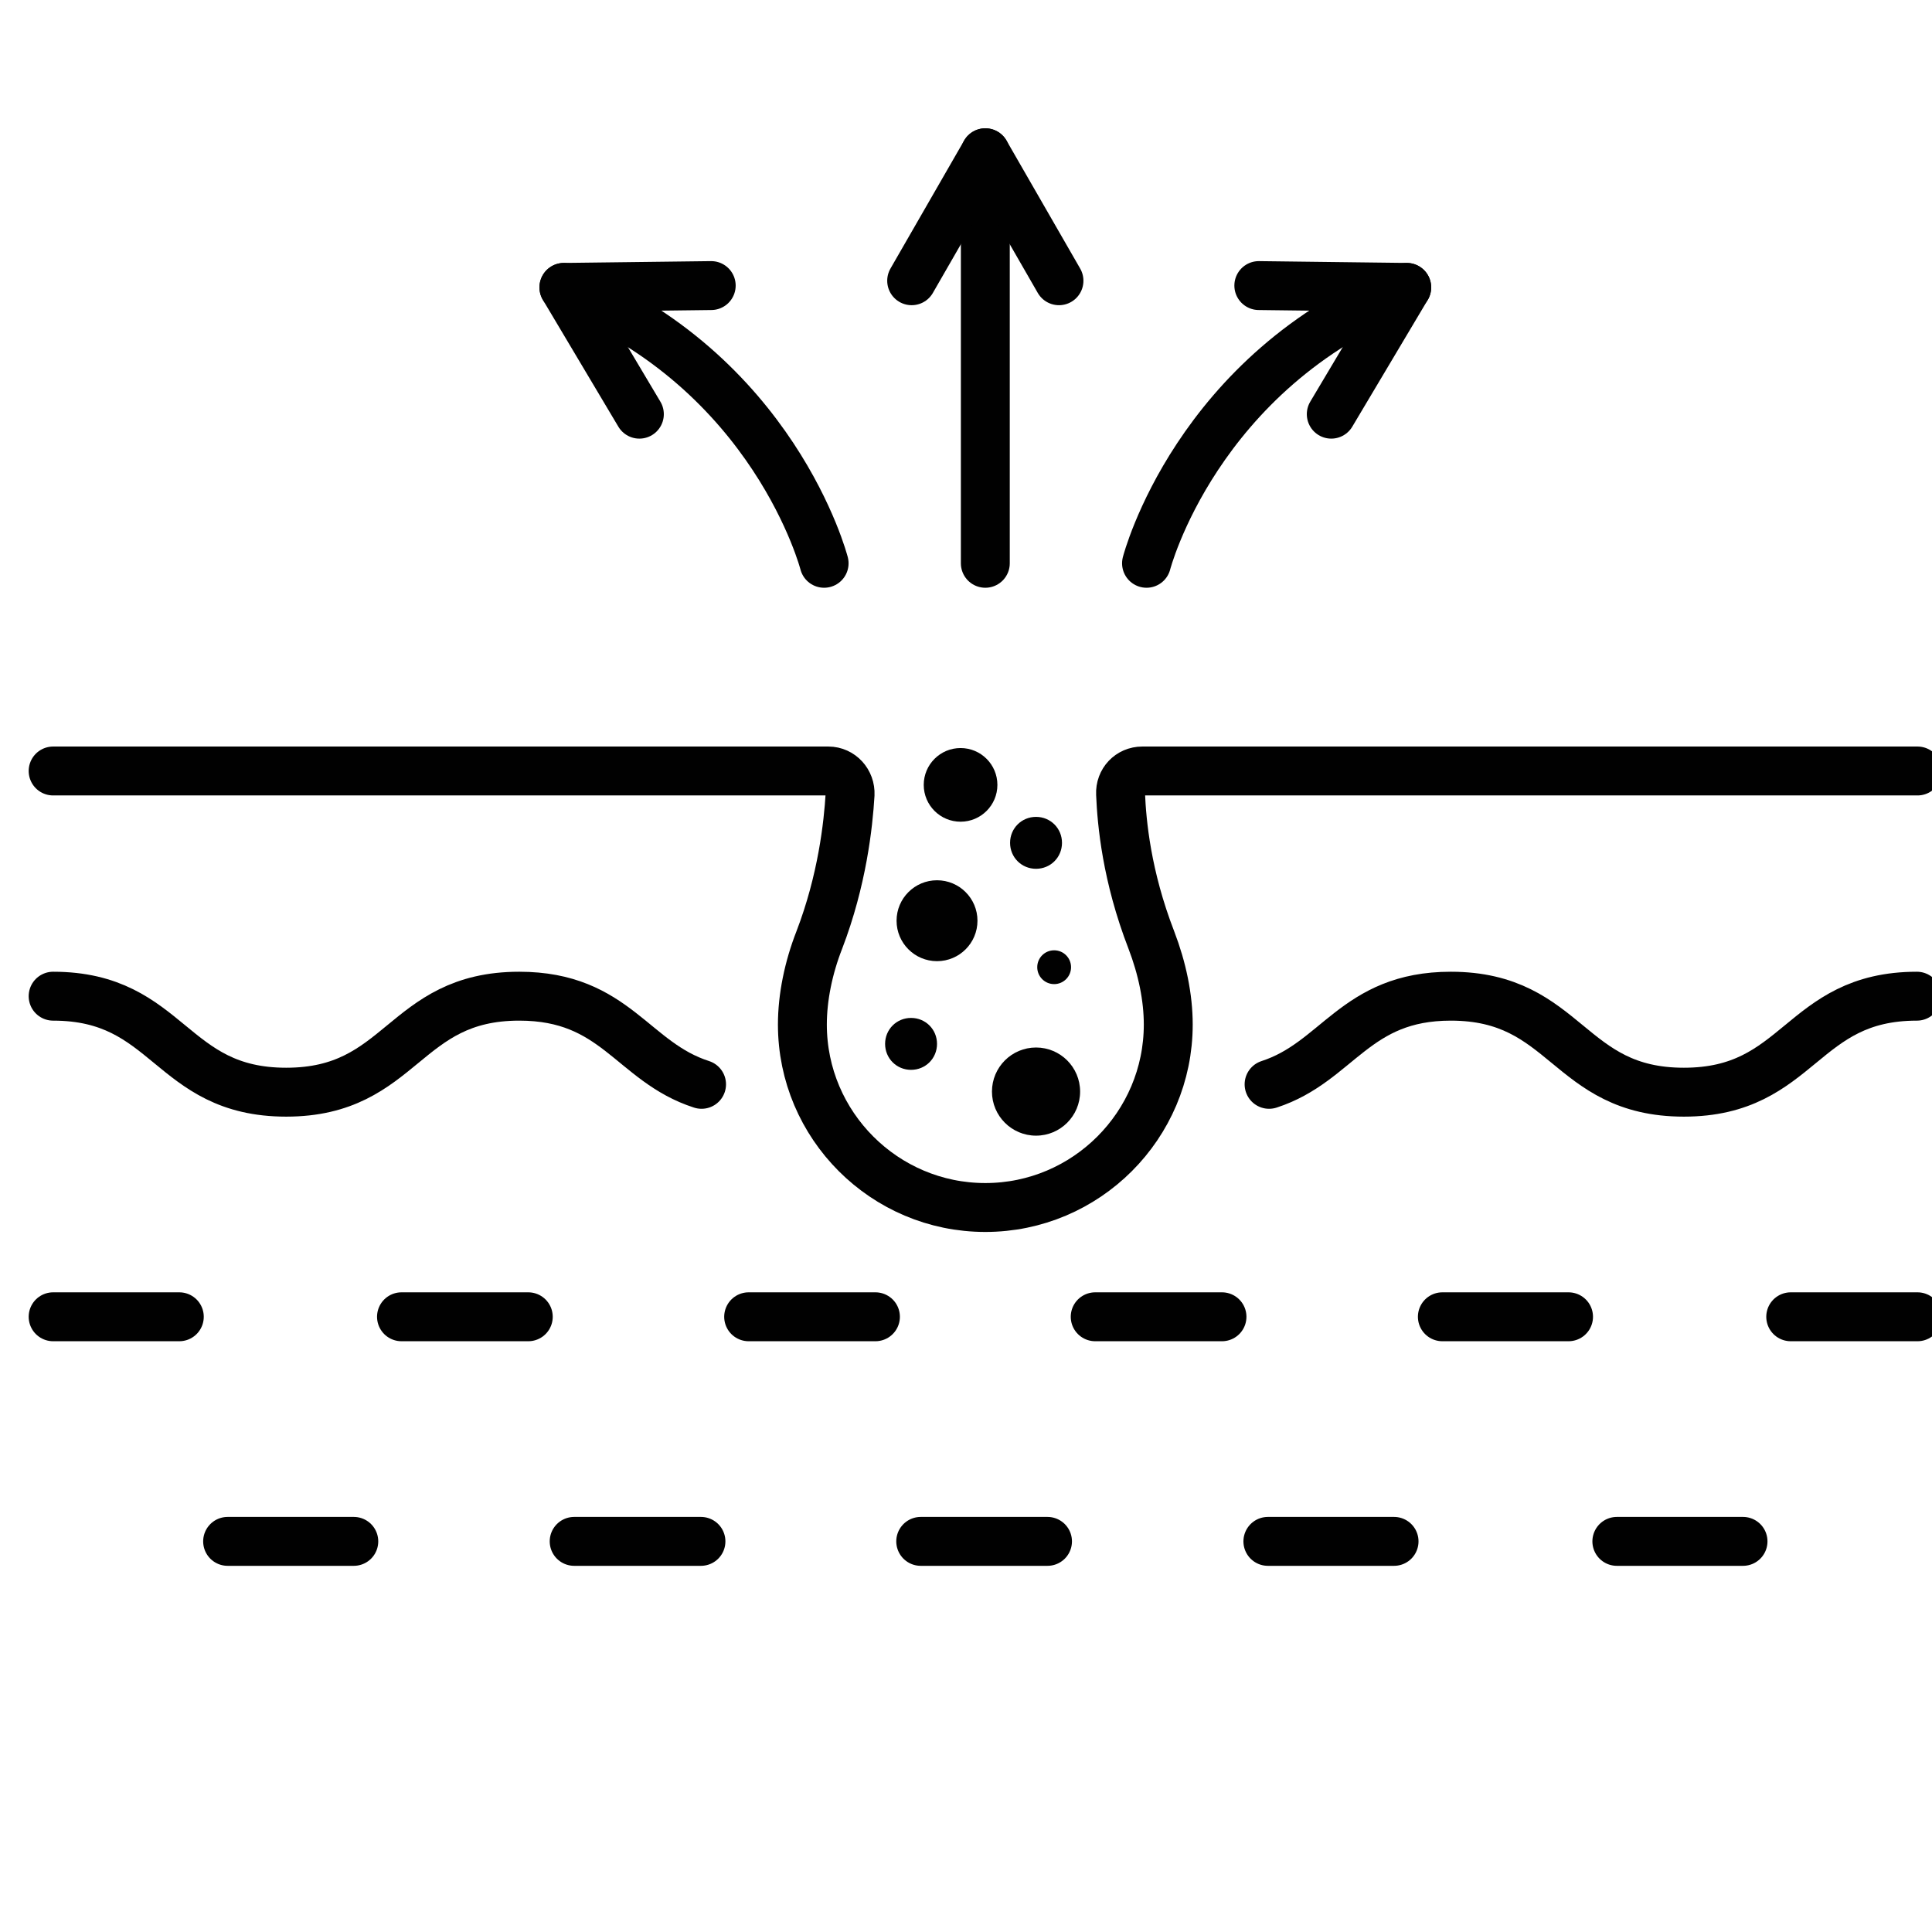 <?xml version="1.0" encoding="UTF-8"?><svg id="Layer_1" xmlns="http://www.w3.org/2000/svg" width="32" height="32" viewBox="0 0 32 32"><path d="m21.02,17.96c1.14-.37,1.42-1.46,3.01-1.46,1.93,0,1.93,1.59,3.86,1.59s1.93-1.59,3.86-1.59" fill="none" stroke="#010101" stroke-linecap="round" stroke-linejoin="round" stroke-width=".81"/><path d="m.88,16.5c1.93,0,1.93,1.59,3.86,1.59s1.93-1.59,3.86-1.59c1.6,0,1.87,1.09,3.02,1.46" fill="none" stroke="#010101" stroke-linecap="round" stroke-linejoin="round" stroke-width=".81"/><path d="m31.76,12.77h-12.84c-.21,0-.37.17-.36.38.02.48.1,1.36.51,2.42.18.47.28.95.28,1.4,0,1.67-1.36,3.03-3.03,3.03s-3.03-1.36-3.03-3.03c0-.45.1-.94.28-1.4.38-.99.48-1.91.51-2.41.01-.21-.15-.39-.36-.39H.88" fill="none" stroke="#010101" stroke-linecap="round" stroke-linejoin="round" stroke-width=".81"/><line x1=".88" y1="21.81" x2="2.97" y2="21.81" fill="none" stroke="#010101" stroke-linecap="round" stroke-linejoin="round" stroke-width=".81"/><line x1="12.4" y1="21.81" x2="14.5" y2="21.81" fill="none" stroke="#010101" stroke-linecap="round" stroke-linejoin="round" stroke-width=".81"/><line x1="18.14" y1="21.81" x2="20.24" y2="21.81" fill="none" stroke="#010101" stroke-linecap="round" stroke-linejoin="round" stroke-width=".81"/><line x1="6.65" y1="21.81" x2="8.75" y2="21.81" fill="none" stroke="#010101" stroke-linecap="round" stroke-linejoin="round" stroke-width=".81"/><line x1="23.89" y1="21.81" x2="25.98" y2="21.81" fill="none" stroke="#010101" stroke-linecap="round" stroke-linejoin="round" stroke-width=".81"/><line x1="29.66" y1="21.81" x2="31.76" y2="21.81" fill="none" stroke="#010101" stroke-linecap="round" stroke-linejoin="round" stroke-width=".81"/><line x1="9.51" y1="25.53" x2="11.61" y2="25.53" fill="none" stroke="#010101" stroke-linecap="round" stroke-linejoin="round" stroke-width=".81"/><line x1="15.25" y1="25.53" x2="17.35" y2="25.53" fill="none" stroke="#010101" stroke-linecap="round" stroke-linejoin="round" stroke-width=".81"/><line x1="3.77" y1="25.53" x2="5.86" y2="25.53" fill="none" stroke="#010101" stroke-linecap="round" stroke-linejoin="round" stroke-width=".81"/><line x1="21" y1="25.53" x2="23.09" y2="25.53" fill="none" stroke="#010101" stroke-linecap="round" stroke-linejoin="round" stroke-width=".81"/><line x1="26.78" y1="25.53" x2="28.87" y2="25.53" fill="none" stroke="#010101" stroke-linecap="round" stroke-linejoin="round" stroke-width=".81"/><line x1="16.32" y1="9.33" x2="16.32" y2="2.53" fill="none" stroke="#010101" stroke-linecap="round" stroke-linejoin="round" stroke-width=".81"/><polyline points="15.1 4.65 16.32 2.53 17.54 4.65" fill="none" stroke="#010101" stroke-linecap="round" stroke-linejoin="round" stroke-width=".81"/><path d="m18.99,9.33s.82-3.19,4.31-4.57" fill="none" stroke="#010101" stroke-linecap="round" stroke-linejoin="round" stroke-width=".81"/><polyline points="22.05 6.86 23.3 4.76 20.85 4.73" fill="none" stroke="#010101" stroke-linecap="round" stroke-linejoin="round" stroke-width=".81"/><path d="m13.65,9.33s-.82-3.19-4.31-4.57" fill="none" stroke="#010101" stroke-linecap="round" stroke-linejoin="round" stroke-width=".81"/><polyline points="10.59 6.86 9.34 4.76 11.78 4.73" fill="none" stroke="#010101" stroke-linecap="round" stroke-linejoin="round" stroke-width=".81"/><path d="m15.52,17.29c0,.24-.19.43-.43.43s-.43-.19-.43-.43.19-.43.43-.43.43.19.43.43Z" fill="#010101"/><circle cx="17.46" cy="16.02" r=".28" fill="#010101"/><path d="m17.59,13.96c0,.24-.19.43-.43.43s-.43-.19-.43-.43.19-.43.43-.43.43.19.43.43Z" fill="#010101"/><circle cx="15.91" cy="13" r=".61" fill="#010101"/><circle cx="17.16" cy="18.08" r=".73" fill="#010101"/><circle cx="15.52" cy="15.25" r=".67" fill="#010101"/></svg>